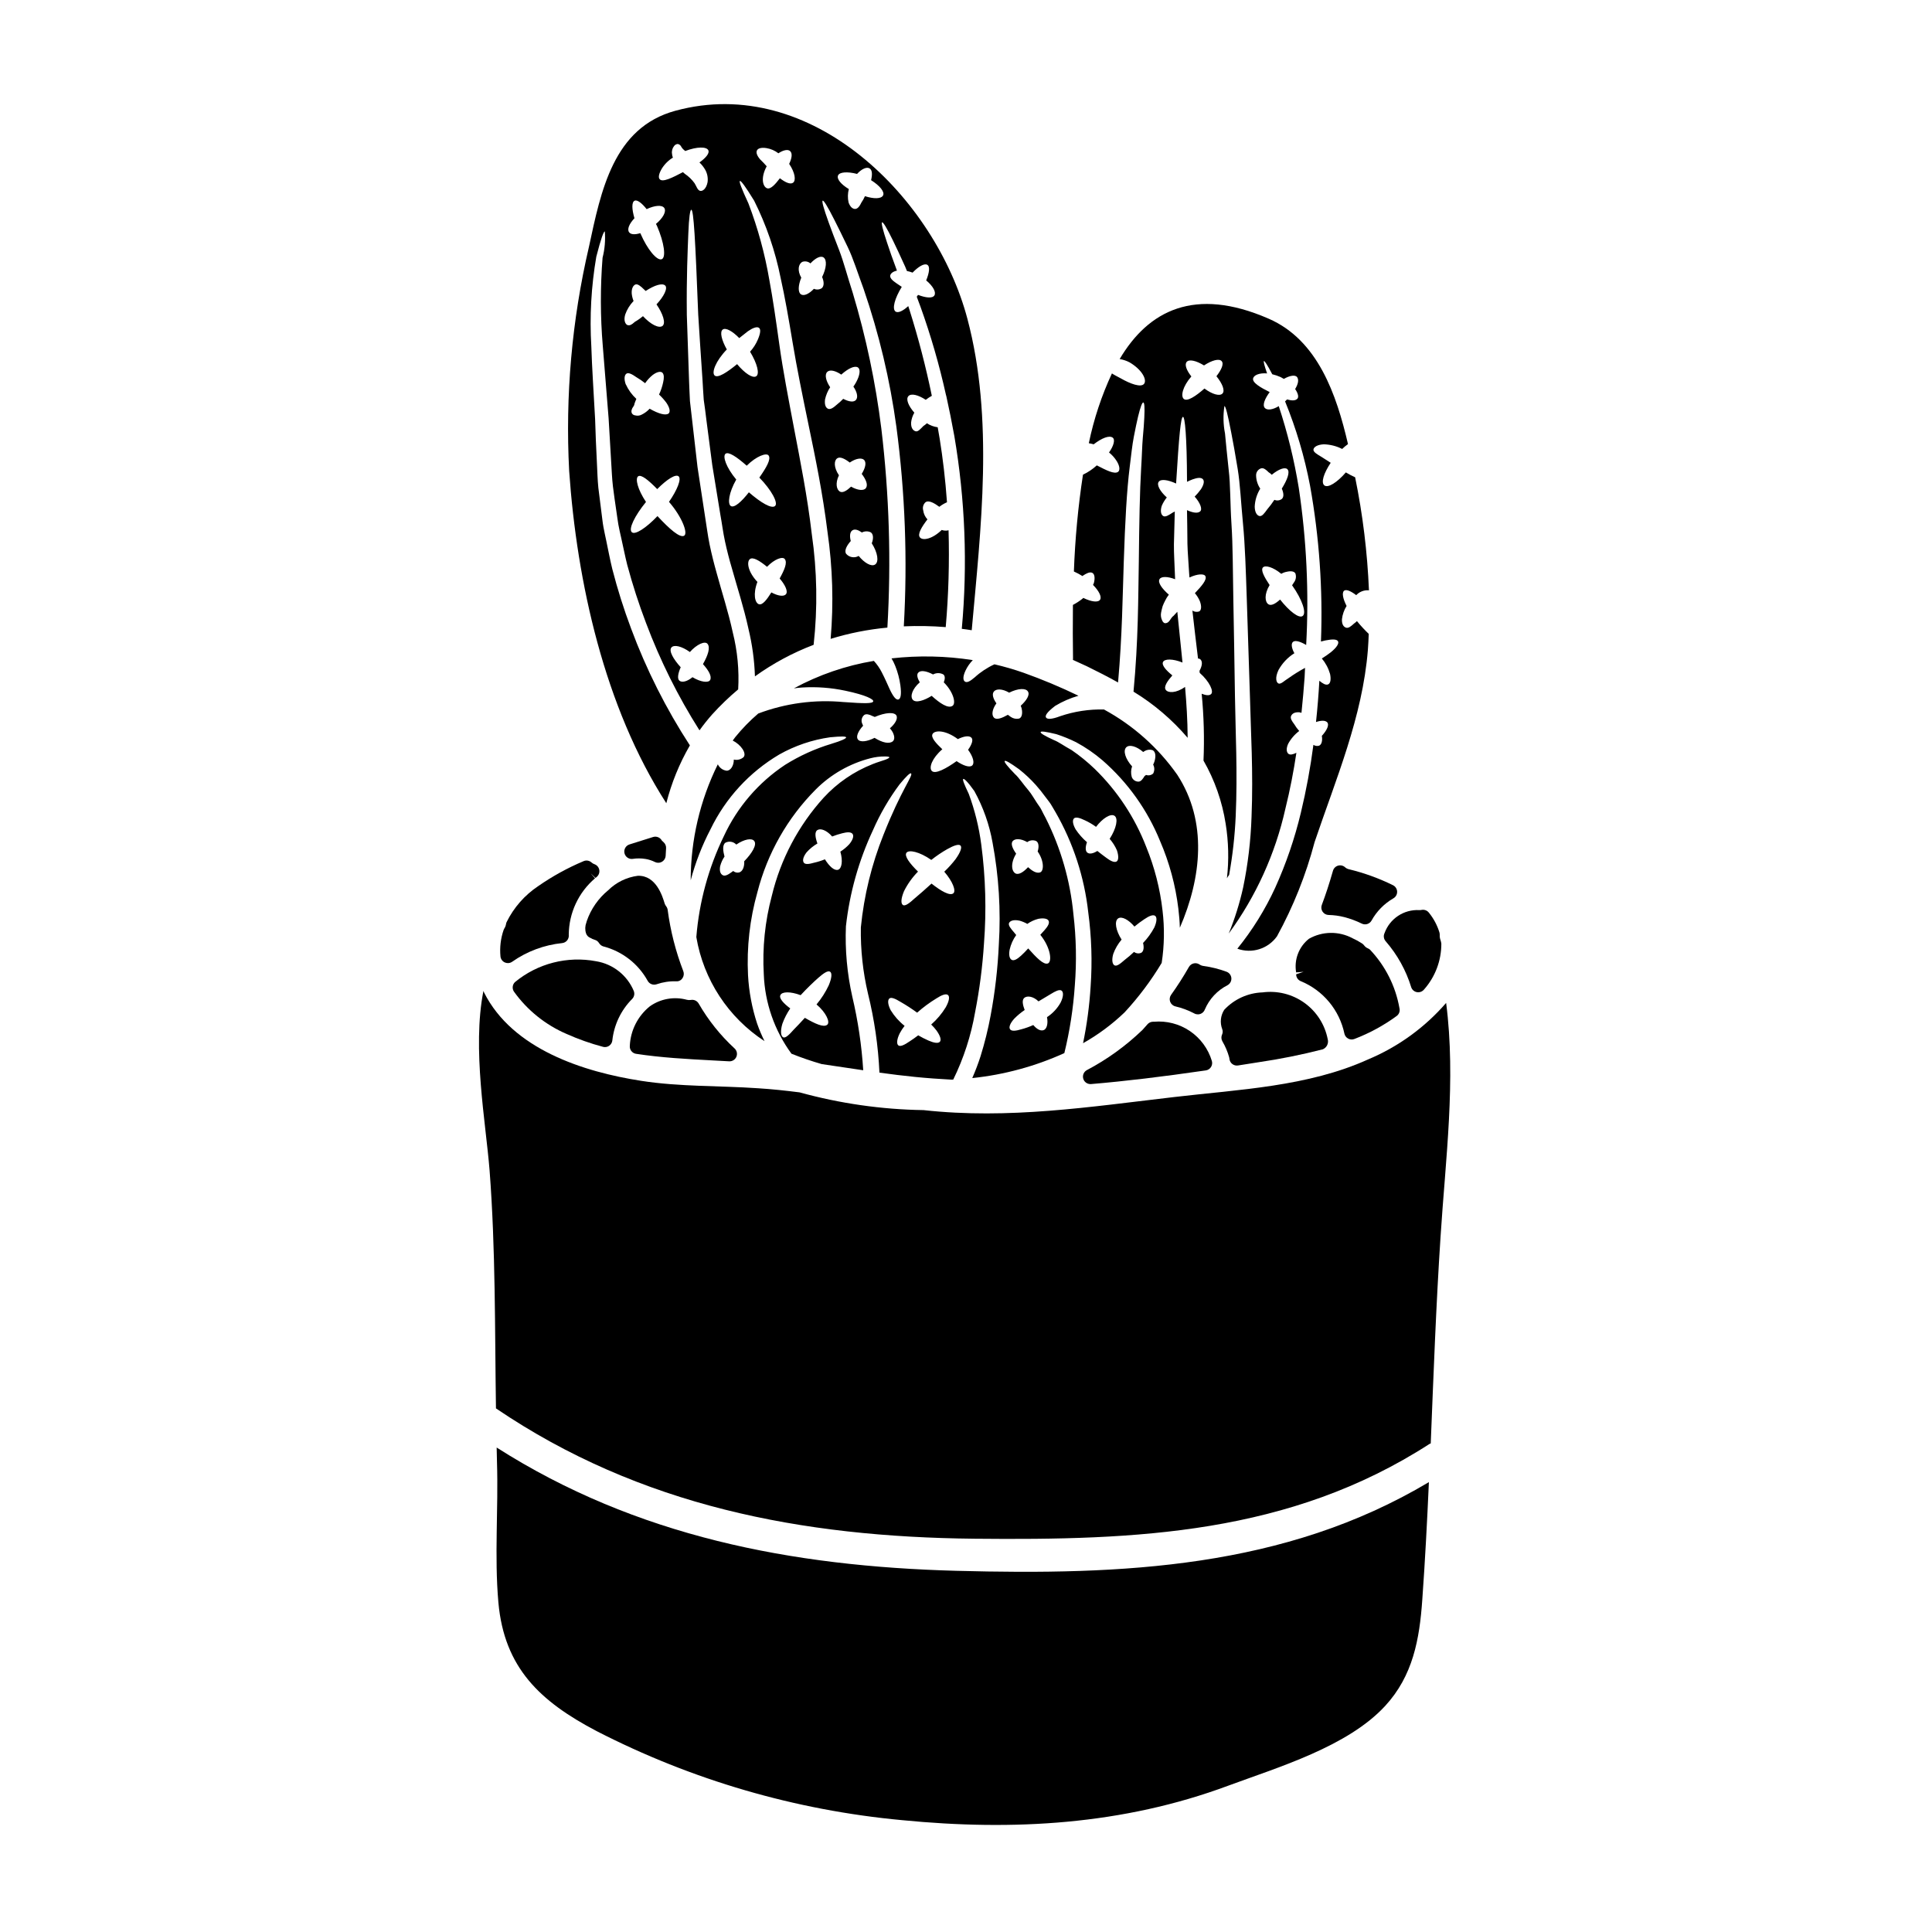 <?xml version="1.0" encoding="UTF-8"?>
<!-- Uploaded to: ICON Repo, www.svgrepo.com, Generator: ICON Repo Mixer Tools -->
<svg fill="#000000" width="800px" height="800px" version="1.1" viewBox="144 144 512 512" xmlns="http://www.w3.org/2000/svg">
 <g>
  <path d="m449.8 414.77h-0.023c-0.105 0-0.086-0.031-0.199 0-0.562 0-1.098 0.238-1.469 0.656l-0.492 0.559c-0.305 0.344-0.605 0.688-0.867 0.969-4.379 4.215-9.332 7.793-14.703 10.629-0.801 0.422-1.211 1.336-0.992 2.215 0.219 0.879 1.008 1.492 1.91 1.492 0.059 0.004 0.113 0.004 0.168 0 8.996-0.758 18.664-1.914 30.418-3.621 0.562-0.082 1.066-0.402 1.371-0.883 0.309-0.48 0.395-1.074 0.234-1.621-0.973-3.234-3.031-6.035-5.828-7.93s-6.164-2.762-9.527-2.465z"/>
  <path d="m428.34 318.88c1.227 0.543 2.461 1.113 3.691 1.688 2.863 1.406 5.613 2.805 8.266 4.293 1.113-12.398 1.199-23.055 1.516-32.016 0.344-10.566 0.789-18.844 1.574-25.117 0.395-3.148 0.66-5.785 1.09-7.988 0.43-2.203 0.789-3.938 1.113-5.297 0.66-2.723 1.117-3.836 1.406-3.781 0.289 0.055 0.395 1.289 0.254 4.039-0.055 1.375-0.195 3.148-0.395 5.324-0.195 2.176-0.227 4.84-0.434 7.961-0.371 6.215-0.512 14.406-0.625 24.945-0.172 9.422-0.117 20.82-1.406 34.367h0.008c5.398 3.293 10.238 7.418 14.344 12.23-0.027-4.695-0.316-9.195-0.684-13.43v-0.062c-2.406 1.715-4.5 1.633-5.117 0.789-0.617-0.848 0.457-2.363 1.742-3.836-1.742-1.402-2.891-2.754-2.461-3.578 0.43-0.824 2.519-0.891 5.152 0.168-0.484-4.781-0.945-9.277-1.375-13.457-0.371 0.395-0.742 0.789-1.031 1.113-0.543 0.348-0.832 1.117-1.18 1.434h0.004c-0.258 0.324-0.652 0.504-1.062 0.488-0.316-0.055-0.598-0.344-0.789-0.832-0.293-0.637-0.375-1.348-0.23-2.035 0.086-0.488 0.23-1.031 0.395-1.629h-0.004c0.199-0.52 0.43-1.027 0.691-1.52 0.266-0.547 0.59-1.066 0.965-1.547-1.832-1.602-3.008-3.234-2.461-4.125 0.457-0.742 2.09-0.742 4.121 0.031 0-0.395-0.027-0.863-0.055-1.262-0.086-2.832-0.289-5.512-0.262-8.02 0.086-3.148 0.145-6.016 0.23-8.66-0.203 0.113-0.395 0.199-0.547 0.285-1.031 0.66-1.949 1.289-2.547 0.891-0.516-0.316-0.832-1.258-0.348-2.719l0.004-0.004c0.336-0.781 0.781-1.516 1.32-2.176-1.836-1.66-2.719-3.348-2.148-4.152s2.438-0.543 4.613 0.457c0.789-12.742 1.23-17.641 1.832-17.668 0.488 0 1.031 4.867 1.062 17.211 0.543-0.262 1.059-0.488 1.516-0.656 1.203-0.434 2.176-0.547 2.664-0.059 0.488 0.488 0.289 1.488-0.516 2.719h-0.004c-0.492 0.684-1.039 1.324-1.633 1.922 1.492 1.66 2.121 3.379 1.434 3.938-0.688 0.559-1.891 0.344-3.465-0.344 0.027 2.719 0.113 5.668 0.113 8.934 0.055 2.461 0.316 5.07 0.457 7.844 0.027 0.348 0.059 0.715 0.086 1.059 2.148-1 3.938-1.059 4.238-0.312 0.395 0.914-0.918 2.488-2.805 4.469 0.547 0.637 0.988 1.348 1.316 2.117 0.52 1.375 0.395 2.406-0.168 2.719l-0.004 0.004c-0.602 0.211-1.273 0.129-1.805-0.23 0.434 3.938 0.949 8.191 1.492 12.719 0.312-0.016 0.609 0.133 0.785 0.395 0.43 0.625 0.262 1.656-0.395 2.863v-0.004c0.008 0.184 0.027 0.363 0.062 0.543 2.633 2.32 3.809 4.984 2.981 5.641-0.488 0.434-1.348 0.32-2.465-0.113 0.574 5.887 0.738 11.805 0.484 17.711 2.965 5.172 4.953 10.84 5.871 16.727 0.773 4.781 0.887 9.648 0.34 14.465 0.16-0.32 0.352-0.617 0.578-0.891 0.93-5.148 1.512-10.352 1.746-15.578 0.516-11.629-0.059-22.25-0.199-31.848s-0.289-18.129-0.43-25.66-0.117-14.148-0.488-19.816c-0.371-5.668-0.254-10.48-0.742-14.434-0.43-3.984-0.742-7.191-0.977-9.684h-0.004c-0.465-2.383-0.52-4.832-0.152-7.234 0.316 0 0.859 2.09 1.801 6.992 0.488 2.492 1.062 5.668 1.719 9.68s0.859 8.82 1.406 14.52 0.742 12.316 1 19.875c0.254 7.562 0.516 16.094 0.832 25.66 0.227 9.566 0.918 20.219 0.43 32.133-0.207 6.305-0.953 12.578-2.231 18.754-0.926 4.16-2.199 8.234-3.812 12.176 7.227-9.871 12.336-21.125 15.008-33.062 1.258-5.07 2.203-10.02 2.922-14.836-0.887 0.434-1.66 0.629-2.117 0.262-0.516-0.43-0.629-1.348-0.086-2.606 0.723-1.348 1.727-2.519 2.949-3.438-0.5-0.559-0.941-1.164-1.32-1.805-0.598-0.789-1.113-1.547-0.832-2.176 0.285-0.629 0.949-1.059 2.18-0.973l0.004-0.004c0.191 0.031 0.383 0.082 0.57 0.145 0.344-3.234 0.602-6.383 0.832-9.445 0.027-0.859 0.086-1.633 0.113-2.465-1.488 0.797-2.922 1.688-4.297 2.664-1.18 0.715-2.121 1.773-2.754 1.461-0.543-0.227-1-1.434 0.027-3.582 1.008-1.812 2.457-3.336 4.211-4.438-0.043-0.078-0.09-0.152-0.141-0.227-0.629-1.234-0.746-2.262-0.289-2.723 0.461-0.461 1.488-0.285 2.754 0.348 0.262 0.113 0.52 0.285 0.789 0.43v-0.004c0.762-13.922 0.102-27.883-1.969-41.672-1.195-7.332-2.965-14.562-5.297-21.621-1.629 1-3.094 1.145-3.691 0.484-0.715-0.789 0.027-2.492 1.285-4.207-2.289-1.145-4.723-2.492-4.379-3.668 0.199-0.789 1.574-1.461 3.691-1.285-0.742-2.148-1-3.18-0.832-3.266 0.168-0.086 0.891 0.977 2.207 3.496l0.004-0.004c0.754 0.184 1.492 0.434 2.203 0.746 0.297 0.145 0.582 0.305 0.859 0.484 1.605-0.918 3.066-1.145 3.543-0.43 0.477 0.715 0.227 1.832-0.547 3.121 0.789 1.145 1.031 2.176 0.547 2.606-0.52 0.516-1.492 0.488-2.691 0.145l-0.52 0.516-0.004 0.004c2.945 7.207 5.16 14.691 6.617 22.336 2.445 13.625 3.414 27.473 2.891 41.301 0.395-0.086 0.832-0.199 1.18-0.289 1.773-0.344 2.953-0.371 3.32 0.199 0.371 0.57-0.344 1.688-1.836 2.894l0.004 0.004c-0.777 0.605-1.59 1.168-2.434 1.688 1.004 1.199 1.742 2.594 2.176 4.098 0.316 1.516 0.086 2.547-0.543 2.777-0.629 0.23-1.406-0.23-2.293-0.977-0.195 3.523-0.484 7.16-0.887 10.941 1.375-0.461 2.434-0.461 2.949 0.055 0.633 0.629-0.027 2.121-1.402 3.609 0.227 1.32-0.086 2.363-0.742 2.606v0.004c-0.508 0.145-1.055 0.062-1.492-0.23-0.793 6.051-1.898 12.051-3.324 17.984-1.633 6.836-3.914 13.5-6.812 19.906-2.656 5.773-6.023 11.195-10.023 16.137 3.844 1.391 8.148 0.047 10.512-3.293 4.324-7.887 7.672-16.273 9.965-24.973 5.641-16.695 12.688-33.133 14.117-50.918 0.113-1.434 0.168-2.836 0.227-4.242h0.004c-1.098-1.051-2.133-2.168-3.094-3.348-0.027 0-0.027-0.027-0.059-0.027-0.223 0.234-0.473 0.445-0.742 0.629-0.789 0.715-1.488 1.32-2.144 1.09-0.656-0.227-1.117-0.918-1.062-2.207h-0.004c0.141-1.258 0.562-2.469 1.234-3.543-1-1.949-1.285-3.523-0.656-4.039 0.57-0.43 1.773 0.086 3.207 1.18 0.867-0.922 2.113-1.398 3.375-1.285-0.422-10.066-1.645-20.086-3.664-29.957-0.844-0.379-1.668-0.809-2.461-1.289-2.32 2.691-4.754 4.207-5.699 3.438-0.945-0.77-0.145-3.234 1.688-5.988-0.945-0.602-1.773-1.117-2.363-1.516-1.258-0.746-2.316-1.348-2.203-2.035 0.113-0.629 1.004-1.258 2.754-1.348l0.004 0.004c1.688 0.043 3.34 0.465 4.844 1.23 0.484-0.465 1-0.895 1.547-1.289-3.035-13.055-7.961-27.574-21.051-33.246-19.59-8.535-31.848-2.148-39.461 10.711l-0.004-0.004c0.91 0.152 1.789 0.441 2.606 0.863 3.41 2.004 4.637 4.637 3.894 5.668-0.789 1.117-3.691 0.027-6.184-1.402-1.004-0.547-1.836-0.949-2.363-1.32v0.004c-2.75 5.906-4.805 12.117-6.125 18.496 0.434 0.07 0.863 0.168 1.285 0.289 2.207-1.688 4.125-2.434 5.043-1.773 0.715 0.543 0.254 2.203-0.973 3.938v-0.004c0.828 0.66 1.535 1.461 2.09 2.363 0.789 1.316 0.832 2.363 0.316 2.773-1.004 0.688-3.066-0.395-5.641-1.715-1.094 1-2.332 1.828-3.668 2.465-1.297 8.496-2.098 17.066-2.406 25.656 0.781 0.348 1.539 0.75 2.262 1.207 0.074-0.043 0.141-0.09 0.203-0.148 0.859-0.57 1.688-0.973 2.316-0.742 0.629 0.227 0.891 1.18 0.543 2.633-0.059 0.211-0.145 0.414-0.254 0.602 1.602 1.633 2.363 3.18 1.863 3.938-0.547 0.789-2.32 0.543-4.441-0.488-0.059 0.074-0.129 0.141-0.203 0.199-0.793 0.633-1.648 1.188-2.547 1.66-0.059 5.328-0.031 10.168 0.027 14.117 0.02 0.164-0.027 0.305-0.027 0.453zm58.965-22.852 0.004-0.004c0.258 0.781 0.117 1.637-0.375 2.293-0.141 0.227-0.344 0.516-0.516 0.789 2.723 3.836 3.867 7.359 2.805 8.133-0.973 0.746-3.578-1.285-5.984-4.352-1.148 1.035-2.32 1.75-3.094 1.258-0.918-0.598-1.18-2.602 0.316-5.094-1.434-2.148-2.438-4.012-1.746-4.699 0.629-0.602 2.606-0.113 4.84 1.719v-0.004c0.449-0.27 0.945-0.453 1.461-0.543 1.184-0.273 2.019-0.102 2.309 0.5zm-9.336-22.543h0.004c-0.711-1.059-1.09-2.305-1.094-3.578 0.016-0.84 0.574-1.574 1.379-1.809 0.656-0.141 1.316 0.434 1.945 1.059 0.305 0.184 0.586 0.406 0.828 0.664 1.836-1.52 3.496-2.09 4.125-1.492 0.789 0.746-0.027 2.836-1.461 5.156 0.488 1.145 0.602 2.176 0.027 2.719h0.004c-0.57 0.449-1.34 0.547-2.004 0.258-0.578 0.883-1.207 1.723-1.891 2.519-0.742 1.031-1.375 1.922-2.062 1.773-0.629-0.141-1.23-0.918-1.258-2.492v0.004c0.074-1.695 0.582-3.34 1.477-4.781zm-19.531-33.535c0.656-0.832 2.547-0.395 4.637 0.891 2.148-1.406 4.012-1.867 4.668-1.148 0.656 0.715-0.027 2.262-1.375 4.012 1.602 1.969 2.316 3.836 1.602 4.582-0.742 0.789-2.719 0.199-4.781-1.32-2.231 1.969-4.555 3.543-5.469 2.754-0.859-0.715-0.348-3.262 2.004-5.957-1.266-1.602-1.84-3.098-1.266-3.812z"/>
  <path d="m469.32 405.08c0.684-0.379 1.074-1.129 1-1.906-0.074-0.777-0.605-1.438-1.348-1.68-1.941-0.715-3.949-1.215-5.996-1.496-0.387-0.043-0.758-0.176-1.082-0.395-0.453-0.309-1.016-0.418-1.551-0.293s-0.992 0.465-1.266 0.941c-1.445 2.543-3.023 5.008-4.723 7.387-0.387 0.535-0.477 1.227-0.246 1.844 0.23 0.613 0.754 1.074 1.395 1.223 1.75 0.41 3.438 1.043 5.027 1.883 0.281 0.152 0.598 0.23 0.922 0.227 0.242 0 0.48-0.043 0.707-0.129 0.535-0.207 0.953-0.637 1.145-1.18 1.188-2.781 3.316-5.059 6.016-6.426z"/>
  <path d="m299.5 388.09-0.109 0.395v-0.004c-0.352 0.906-0.387 1.906-0.094 2.836 0.18 0.574 0.617 1.035 1.18 1.246 0.336 0.207 0.695 0.367 1.07 0.48 0.512 0.121 0.949 0.441 1.215 0.895 0.258 0.422 0.66 0.734 1.137 0.875 4.992 1.293 9.23 4.582 11.73 9.094 0.453 0.848 1.453 1.242 2.363 0.938 1.68-0.582 3.449-0.848 5.227-0.789 0.664 0.051 1.301-0.273 1.645-0.844 0.375-0.539 0.453-1.227 0.219-1.836-2.019-5.242-3.414-10.703-4.148-16.273-0.051-0.34-0.188-0.66-0.395-0.93-0.172-0.219-0.305-0.461-0.395-0.723-0.562-1.871-2.242-7.508-7.106-7.356v-0.004c-2.973 0.383-5.738 1.734-7.871 3.844-2.606 2.144-4.566 4.965-5.668 8.156z"/>
  <path d="m311.68 371.61c1.113-0.172 2.246-0.164 3.359 0.02h0.027c0.871 0.145 1.719 0.422 2.508 0.816 0.266 0.133 0.562 0.199 0.859 0.199 1.023 0.004 1.879-0.781 1.969-1.805 0.031-0.375 0.047-0.738 0.062-1.102l0.051-0.902c0.051-0.613-0.188-1.215-0.645-1.629-0.207-0.188-0.395-0.375-0.469-0.438-0.445-0.828-1.414-1.23-2.312-0.957-2.066 0.633-4.164 1.297-6.258 1.969-0.98 0.301-1.566 1.309-1.344 2.312 0.227 1 1.18 1.664 2.199 1.52z"/>
  <path d="m399.74 324.64c-0.488-0.289-0.688-1.18 0.141-2.949 0.484-1.02 1.133-1.949 1.922-2.754-7.125-1.117-14.371-1.27-21.539-0.461 0.387 0.648 0.723 1.332 1 2.035 0.656 1.645 1.109 3.363 1.348 5.117 0.348 2.578 0.031 3.609-0.543 3.75-0.574 0.141-1.316-0.629-2.363-2.894-0.516-1.145-1.145-2.606-2.031-4.328-0.555-1.094-1.258-2.106-2.09-3.012-7.418 1.23-14.582 3.691-21.195 7.277 0.715-0.086 1.461-0.199 2.176-0.227h0.004c3.84-0.234 7.691 0.055 11.457 0.855 5.586 1.18 7.504 2.289 7.387 2.805-0.113 0.629-2.316 0.602-7.789 0.199v0.004c-7.695-0.73-15.453 0.305-22.684 3.035-2.219 1.902-4.258 4-6.102 6.269-0.227 0.289-0.43 0.574-0.656 0.891 2.203 1.117 3.75 3.383 2.867 4.41v-0.004c-0.707 0.617-1.668 0.855-2.578 0.637 0 1.715-0.918 3.008-1.949 2.949v-0.004c-1-0.141-1.859-0.777-2.293-1.688-4.723 9.555-7.184 20.07-7.188 30.73 1.246-4.691 3.008-9.227 5.258-13.527 3.981-8.238 10.309-15.121 18.184-19.785 4.176-2.359 8.762-3.918 13.516-4.586 2.949-0.285 4.211-0.254 4.238 0.031 0.027 0.289-1.18 0.887-3.863 1.688v0.004c-4.34 1.301-8.48 3.18-12.316 5.582-7.051 4.672-12.664 11.203-16.219 18.875-4.074 8.391-6.555 17.465-7.305 26.766 1.906 11.312 8.461 21.312 18.07 27.578-0.75-1.516-1.41-3.074-1.969-4.672-1.355-4.144-2.164-8.445-2.402-12.801-0.371-7.426 0.469-14.863 2.492-22.02 2.633-10.273 7.961-19.656 15.438-27.18 4.012-4.031 9.047-6.902 14.562-8.305 1.234-0.316 2.508-0.473 3.781-0.461 0.789 0 1.18 0.086 1.18 0.227 0 0.141-0.316 0.348-1.059 0.633-0.742 0.289-1.891 0.57-3.41 1.18l0.004 0.004c-4.934 1.941-9.359 4.981-12.945 8.879-6.695 7.391-11.422 16.34-13.746 26.035-1.805 6.754-2.519 13.754-2.121 20.734 0.277 7.602 2.832 14.945 7.332 21.078 2.625 1.051 5.305 1.969 8.023 2.754 3.664 0.547 7.301 1.09 10.996 1.633-0.41-6.57-1.379-13.094-2.894-19.504-1.375-6.113-1.945-12.383-1.691-18.645 0.98-8.82 3.398-17.418 7.16-25.457 1.879-4.301 4.242-8.375 7.047-12.145 1.863-2.262 2.805-3.094 3.039-2.922 0.684 0.488-2.578 4.293-7.277 16.234l-0.004 0.004c-3.152 7.867-5.176 16.141-6.008 24.574-0.098 5.906 0.539 11.805 1.891 17.555 1.695 6.863 2.711 13.875 3.035 20.934 3.148 0.43 6.328 0.832 9.508 1.145 3.18 0.316 6.356 0.543 9.566 0.715v0.004c0.164 0.004 0.328-0.004 0.488-0.027 2.762-5.637 4.707-11.633 5.781-17.816 1.184-6.031 1.973-12.133 2.363-18.27 0.668-8.727 0.43-17.5-0.719-26.176-0.598-4.598-1.711-9.109-3.32-13.461-1.23-2.551-1.688-3.781-1.461-3.938 0.227-0.152 1.18 0.715 2.949 3.207v0.004c2.348 4.266 3.981 8.891 4.828 13.688 1.656 8.863 2.215 17.895 1.66 26.891-0.281 6.344-1.008 12.656-2.176 18.895-0.676 3.641-1.566 7.234-2.664 10.77-0.633 1.973-1.371 3.914-2.203 5.812 8.438-0.879 16.676-3.113 24.402-6.617 1.441-5.894 2.371-11.902 2.777-17.953 0.496-6.281 0.371-12.594-0.371-18.848-0.844-8.891-3.34-17.543-7.363-25.516-0.395-0.742-0.789-1.461-1.113-2.148-0.328-0.688-0.832-1.258-1.203-1.859-0.789-1.18-1.402-2.32-2.176-3.238-1.52-1.773-2.547-3.41-3.664-4.41-2.062-2.121-2.894-3.207-2.691-3.438 0.199-0.227 1.32 0.395 3.836 2.203v0.004c1.57 1.242 3.035 2.613 4.375 4.106 0.914 1.023 1.773 2.094 2.578 3.207 0.43 0.598 0.945 1.18 1.406 1.891 0.395 0.684 0.859 1.402 1.285 2.176h0.004c4.676 8.148 7.625 17.176 8.656 26.516 0.875 6.492 1.086 13.055 0.633 19.59-0.309 5.074-0.98 10.117-2.008 15.094 3.992-2.25 7.688-4.992 10.996-8.164 3.723-4.019 7.019-8.414 9.84-13.113 0.703-4.59 0.781-9.254 0.227-13.863-0.66-5.805-2.117-11.488-4.328-16.898-3.008-7.781-7.656-14.824-13.633-20.645-1.91-1.84-3.969-3.516-6.156-5.012-1.922-1.031-3.383-2.148-4.668-2.637-2.519-1.145-3.609-1.832-3.523-2.117 0.086-0.289 1.316-0.145 4.152 0.543 1.809 0.586 3.57 1.305 5.269 2.148 2.488 1.344 4.824 2.949 6.973 4.789 6.691 5.836 11.918 13.164 15.262 21.395 2.469 5.711 4.098 11.75 4.844 17.93 0.199 1.629 0.344 3.316 0.395 5.039 5.731-13.234 7.391-28.121-0.684-40.539l-0.004-0.004c-5.055-7.18-11.699-13.098-19.418-17.293-3.938-0.098-7.867 0.504-11.598 1.773-2.262 0.859-3.41 0.859-3.75 0.371-0.344-0.488 0.227-1.434 2.406-3.094h-0.004c1.934-1.168 4.012-2.074 6.184-2.691-4.738-2.293-9.602-4.328-14.562-6.098-2.523-0.883-5.098-1.629-7.703-2.234-1.918 0.875-3.684 2.043-5.242 3.465-1.266 1.078-2.012 1.445-2.555 1.133zm-58.512 47.598c0.086 1.574-0.484 2.777-1.402 2.981-0.539 0.113-1.102-0.031-1.52-0.395-0.133 0.117-0.277 0.223-0.43 0.312-0.887 0.656-1.746 1.145-2.363 0.789-0.613-0.359-0.891-1.117-0.66-2.406h0.004c0.234-0.898 0.621-1.75 1.145-2.523-0.371-1.375-0.629-3.035 0.23-3.664 0.965-0.508 2.148-0.305 2.891 0.488 2.148-1.461 4.125-1.777 4.754-0.949 0.793 1.012-0.613 3.277-2.648 5.367zm22.398 32.883c-0.855 1.82-1.945 3.523-3.238 5.066 2.578 2.176 3.668 4.723 2.836 5.383-0.949 0.789-3.207-0.262-5.926-1.836-1.117 1.23-2.121 2.289-2.894 3.066-1.262 1.434-2.262 2.406-2.867 2.09-0.602-0.316-0.789-1.574-0.199-3.582v0.004c0.52-1.438 1.223-2.805 2.09-4.066-1.836-1.375-3.035-2.719-2.606-3.543 0.43-0.918 2.578-1.004 5.356 0.027 1.773-1.918 3.41-3.465 4.668-4.582 1.402-1.23 2.492-1.969 3.094-1.66 0.605 0.309 0.52 1.664-0.312 3.633zm5.441-37.391v-0.004c-0.703 0.754-1.496 1.414-2.363 1.969 0.715 2.492 0.375 4.523-0.629 4.809-1.004 0.289-2.316-0.945-3.465-2.777-0.918 0.375-1.867 0.676-2.836 0.891-1.285 0.371-2.363 0.543-2.754 0-0.395-0.543-0.199-1.52 0.715-2.719v-0.004c0.832-0.934 1.809-1.73 2.887-2.359-0.57-1.605-0.789-3.039-0.027-3.543 0.789-0.543 2.406-0.059 3.938 1.688 0.867-0.344 1.758-0.633 2.664-0.855 1.23-0.316 2.231-0.395 2.691 0.113 0.461 0.508 0.195 1.547-0.82 2.789zm11.512-29.668c0.516 1.027 0.543 1.891 0.055 2.363-0.918 0.789-2.688 0.461-4.867-0.887-2.031 1.031-3.832 1.227-4.438 0.395-0.516-0.742 0.082-2.172 1.402-3.606v-0.008c-0.098-0.195-0.184-0.395-0.258-0.602-0.316-0.785-0.098-1.684 0.543-2.234 0.543-0.395 1.375-0.141 2.234 0.289l0.004-0.004c0.195 0.066 0.383 0.145 0.57 0.23 2.836-1.23 5.324-1.375 5.785-0.285 0.316 0.859-0.43 2.144-1.773 3.289v0.004c0.281 0.32 0.531 0.668 0.742 1.039zm6.758-15.785c0.574-0.715 2.121-0.512 3.938 0.461v-0.004c0.844-0.465 1.871-0.465 2.719 0 0.488 0.371 0.488 1.18 0.113 2.09 2.578 2.551 3.352 5.672 2.262 6.269-1.145 0.688-3.234-0.656-5.469-2.691-2.008 1.262-4.211 1.969-5.016 1.031-0.742-0.887-0.141-2.863 1.863-4.609-0.637-1.098-0.871-2.047-0.41-2.562zm7.305 88.652c-1.051 1.715-2.356 3.258-3.867 4.582 0.508 0.488 0.977 1.012 1.402 1.574 1 1.402 1.348 2.519 0.887 3.004-0.461 0.484-1.602 0.289-3.035-0.344-0.922-0.406-1.82-0.867-2.691-1.375-0.832 0.629-1.605 1.18-2.231 1.574-1.379 0.945-2.496 1.52-3.039 1.09-0.484-0.395-0.43-1.574 0.375-3.207 0.371-0.691 0.801-1.348 1.285-1.969-1.465-1.152-2.715-2.559-3.691-4.152-0.789-1.547-0.832-2.664-0.348-3.094s1.605 0.059 2.953 0.891c1.523 0.871 2.992 1.824 4.41 2.863 1.586-1.414 3.301-2.676 5.113-3.781 1.375-0.891 2.492-1.32 3.035-0.918 0.543 0.402 0.355 1.629-0.559 3.262zm2.688-39.359c-0.934 1.227-1.969 2.375-3.09 3.438 2.231 2.574 3.176 5.066 2.406 5.727-0.891 0.742-3.18-0.516-5.785-2.578-1.719 1.574-3.266 2.922-4.441 3.898-1.434 1.316-2.574 2.176-3.148 1.773-0.574-0.402-0.516-1.688 0.289-3.637 0.953-1.922 2.211-3.68 3.719-5.211-2.172-2.121-3.691-4.129-3.062-4.988s3.41-0.316 6.586 1.895c1.34-1.059 2.754-2.019 4.238-2.863 1.746-0.977 3.039-1.406 3.496-0.945 0.457 0.461 0 1.754-1.207 3.473zm4.328-24.715c-0.715 0.629-2.363 0.059-4.152-1.145-2.664 1.895-5.668 3.582-6.586 2.578-0.789-0.859 0.055-3.348 2.805-5.727-1.664-1.574-3.121-3.148-2.578-4.066 0.602-1.004 3.379-1.09 6.691 1.375 1.633-0.789 2.922-0.973 3.543-0.43 0.621 0.543 0.195 1.836-0.832 3.262 1.363 1.84 1.766 3.531 1.109 4.133zm23.617 59.652c0.57 0.289 0.629 1.52-0.199 3.18-0.871 1.562-2.109 2.891-3.609 3.867 0.344 1.801-0.086 3.234-0.973 3.469-0.887 0.23-1.805-0.375-2.664-1.379-1.008 0.457-2.051 0.832-3.121 1.117-1.52 0.461-2.664 0.574-3.035 0-0.375-0.516 0-1.574 1.117-2.805 0.84-0.855 1.766-1.621 2.758-2.293-0.516-1.348-0.789-2.664-0.086-3.234 0.699-0.57 2.262-0.488 3.754 0.945 1.23-0.715 2.363-1.406 3.289-1.969 1.172-0.711 2.148-1.23 2.781-0.918zm-12.875-39.625c0.598-0.684 2.09-0.711 3.832 0.289v-0.004c0.68-0.516 1.582-0.625 2.363-0.285 0.688 0.395 0.789 1.52 0.395 2.777 1.773 2.523 1.688 5.301 0.574 5.559-0.949 0.254-2.008-0.395-3.121-1.406-1.145 1.23-2.438 2.121-3.324 1.66-1.059-0.57-1.375-2.691 0.172-5.238-0.949-1.328-1.523-2.664-0.891-3.352zm-0.988 21.707c0.289-0.574 1.23-0.945 2.777-0.602v-0.004c0.719 0.203 1.414 0.492 2.062 0.859 0.883-0.625 1.875-1.078 2.922-1.348 1.547-0.285 2.551 0 2.754 0.602 0.227 0.66-0.316 1.492-1.117 2.406-0.316 0.375-0.715 0.789-1.117 1.23 2.805 3.469 3.148 7.16 2.004 7.59-1.145 0.43-3.035-1.547-5.211-3.981-0.656 0.715-1.285 1.375-1.863 1.891-1 0.918-1.891 1.461-2.492 1.145-0.602-0.316-0.832-1.258-0.57-2.691 0.312-1.402 0.906-2.727 1.746-3.891-0.23-0.289-0.434-0.516-0.605-0.746-0.848-0.973-1.566-1.828-1.289-2.461zm33.223 0.973v-0.004c0.836-0.707 1.719-1.363 2.633-1.965 1.23-0.832 2.231-1.258 2.805-0.918 0.574 0.344 0.543 1.52-0.172 3.121-0.797 1.496-1.797 2.875-2.977 4.098 0.285 1.18 0.168 2.176-0.434 2.578h0.004c-0.645 0.309-1.402 0.23-1.969-0.203-0.797 0.766-1.641 1.484-2.519 2.152-1.117 0.973-2.035 1.742-2.664 1.402-0.543-0.316-0.789-1.375-0.312-3.035v-0.004c0.508-1.379 1.254-2.66 2.203-3.781-1.547-2.406-1.969-4.867-0.918-5.613 0.953-0.633 2.754 0.312 4.332 2.172zm-16.039-28.664c0.488-0.461 1.547-0.172 2.894 0.488v-0.004c1.047 0.48 2.043 1.066 2.973 1.742 1.746-2.289 3.84-3.578 4.867-2.949 1.09 0.684 0.516 3.379-1.258 6.129 0.793 0.91 1.441 1.934 1.922 3.035 0.543 1.633 0.43 2.754-0.172 3.008-0.602 0.25-1.547-0.199-2.606-1-0.688-0.488-1.52-1.145-2.406-1.836-1.09 0.688-2.062 0.887-2.637 0.457-0.574-0.43-0.57-1.488-0.113-2.777-1.152-0.996-2.164-2.141-3.008-3.402-0.762-1.344-0.906-2.402-0.445-2.891zm13.859-18.844c0.832-0.832 2.754-0.289 4.5 1.23 0.113-0.086 0.227-0.141 0.316-0.199l-0.004-0.008c0.625-0.387 1.379-0.5 2.09-0.312 0.629 0.227 0.945 1.031 0.789 2.121-0.078 0.609-0.262 1.199-0.547 1.742 0.398 0.738 0.398 1.625 0 2.363-0.512 0.465-1.242 0.609-1.891 0.371-0.109 0.109-0.234 0.207-0.371 0.285-0.43 0.688-0.891 1.434-1.574 1.492-0.812 0.031-1.555-0.469-1.832-1.23-0.262-0.922-0.23-1.902 0.086-2.809-1.75-1.93-2.465-4.133-1.551-5.051zm-35.082-14.777c0.629-0.789 2.234-0.789 4.066 0.285 2.363-1.18 4.441-1.258 4.988-0.285 0.543 0.887-0.395 2.363-1.922 3.75v-0.004c0.18 0.41 0.297 0.844 0.34 1.289 0.113 1.145-0.168 1.891-0.789 2.121h0.004c-0.754 0.16-1.539 0.004-2.176-0.43-0.227-0.172-0.516-0.375-0.789-0.574-1.52 0.859-3.035 1.461-3.695 0.742-0.629-0.629-0.543-2.117 0.66-3.777-0.844-1.199-1.246-2.422-0.676-3.117z"/>
  <path d="m280.48 404.26c-0.699 0.664-0.816 1.734-0.273 2.535 3.543 4.941 8.371 8.82 13.961 11.219 3.113 1.391 6.332 2.531 9.625 3.402 0.172 0.047 0.348 0.07 0.523 0.07 0.395 0.004 0.777-0.117 1.105-0.336 0.477-0.324 0.789-0.84 0.852-1.41 0.449-4.156 2.297-8.035 5.242-10.996 0.562-0.559 0.734-1.398 0.441-2.133-1.746-4.168-5.519-7.144-9.98-7.871-7.629-1.441-15.504 0.578-21.496 5.519z"/>
  <path d="m277.79 399.06c0.254 0.113 0.531 0.172 0.812 0.172 0.41 0 0.812-0.129 1.148-0.371 3.918-2.75 8.48-4.449 13.242-4.934 0.527-0.059 1.008-0.328 1.332-0.742 0.324-0.418 0.469-0.945 0.402-1.469 0.039-5.762 2.582-11.219 6.965-14.957l-1.062-1.207v-0.027l1.18 1.141 0.328-0.273c0.539-0.449 0.801-1.152 0.68-1.844-0.117-0.691-0.594-1.27-1.254-1.516-0.289-0.098-0.559-0.254-0.785-0.453-0.574-0.531-1.406-0.676-2.125-0.363-4.219 1.777-8.246 3.992-12.012 6.606-3.586 2.387-6.477 5.676-8.383 9.539-0.082 0.18-0.137 0.371-0.164 0.566-0.062 0.391-0.207 0.766-0.426 1.094-0.086 0.137-0.156 0.281-0.207 0.43-0.773 2.25-1.059 4.637-0.832 7.008 0.07 0.703 0.512 1.312 1.16 1.602z"/>
  <path d="m397.42 560.28c-43.691-1.18-84.828-9.109-121.8-32.668 0.027 1.289 0.059 2.578 0.086 3.863 0.395 12.316-0.715 24.918 0.371 37.176 1.547 17.355 11.082 26.262 26.035 34.109 25.223 12.965 52.695 20.977 80.934 23.598 29.441 2.894 58.508 1.258 86.457-9.137 13.234-4.894 31.645-10.34 41.582-21.137 7.359-7.988 9.109-17.641 9.84-28.211 0.742-10.336 1.285-20.734 1.746-31.094-38.305 22.844-81.262 24.672-125.25 23.5z"/>
  <path d="m320.58 356.86c1.363-5.371 3.465-10.527 6.246-15.324-6.316-9.711-11.543-20.094-15.578-30.953-1.949-5.176-3.613-10.453-4.988-15.809-0.625-2.551-1.086-5.07-1.602-7.508-0.254-1.18-0.516-2.406-0.742-3.609-0.227-1.203-0.316-2.363-0.488-3.543-0.289-2.363-0.57-4.613-0.859-6.844-0.227-2.203-0.262-4.379-0.375-6.473-0.227-4.238-0.371-8.105-0.484-11.715-0.395-7.305-0.832-13.723-1.004-19.285v0.004c-0.473-7.949-0.027-15.926 1.32-23.77 1.23-4.812 1.969-6.789 2.258-6.691 0.184 2.336-0.016 4.688-0.598 6.957-0.613 7.769-0.598 15.574 0.055 23.34 0.43 5.512 0.945 11.914 1.547 19.215 0.199 3.668 0.43 7.594 0.688 11.719 0.141 2.059 0.199 4.148 0.457 6.328 0.254 2.18 0.602 4.352 0.918 6.613 0.172 1.145 0.316 2.289 0.516 3.469 0.199 1.176 0.488 2.316 0.742 3.492 0.543 2.363 1.004 4.812 1.633 7.305h0.004c1.391 5.184 3.043 10.289 4.953 15.305 3.734 9.949 8.484 19.488 14.172 28.465 1.055-1.473 2.184-2.887 3.379-4.238 2.141-2.359 4.438-4.57 6.875-6.617 0.289-5.074-0.195-10.164-1.434-15.094-1.18-5.473-2.894-10.656-4.266-15.723-0.715-2.519-1.348-5.039-1.863-7.531-0.516-2.492-0.789-4.871-1.18-7.219-0.715-4.695-1.406-9.137-2.035-13.348-0.488-4.238-0.945-8.219-1.375-11.996-0.199-1.863-0.43-3.695-0.629-5.473-0.113-1.773-0.145-3.523-0.23-5.211-0.227-6.703-0.426-12.586-0.598-17.641-0.113-10.113 0.227-17.07 0.395-21.512 0.164-4.441 0.484-6.356 0.789-6.356 0.629 0 1.062 7.703 1.836 27.781 0.316 5.012 0.684 10.797 1.145 17.441 0.113 1.66 0.172 3.348 0.316 5.117 0.262 1.746 0.488 3.582 0.715 5.445 0.488 3.723 1.004 7.676 1.547 11.883 0.691 4.152 1.406 8.535 2.144 13.145 0.43 2.316 0.715 4.723 1.23 7.086 0.516 2.363 1.117 4.75 1.863 7.246 1.379 4.953 3.094 10.164 4.352 15.895h-0.004c1.004 4.137 1.582 8.367 1.723 12.621 4.801-3.449 10.027-6.262 15.551-8.363 1.086-9.758 0.922-19.609-0.484-29.324-1.203-10.234-3.062-19.391-4.637-27.695-1.574-8.305-3.012-15.742-3.938-22.367-0.926-6.625-1.746-12.344-2.664-17.238-1.184-6.953-3.043-13.773-5.559-20.363-1.832-3.957-2.519-5.785-2.258-5.93 0.262-0.145 1.402 1.348 3.777 5.215 3.242 6.481 5.602 13.363 7.019 20.469 1.113 4.957 2.117 10.711 3.207 17.297 1.086 6.531 2.574 13.859 4.293 22.137 1.719 8.277 3.637 17.527 4.926 27.922 1.359 9.367 1.637 18.863 0.828 28.297 4.898-1.508 9.938-2.504 15.035-2.981 1.027-17.594 0.492-35.242-1.602-52.742-1.516-12.191-4.055-24.234-7.586-36-1.434-4.414-2.406-8.219-3.582-11.258-1.176-3.039-2.117-5.469-2.805-7.414-1.375-3.836-1.832-5.586-1.574-5.727 0.254-0.141 1.23 1.375 3.094 5.07 0.945 1.832 2.09 4.207 3.543 7.215 1.453 3.008 2.606 6.758 4.238 11.172l-0.004-0.004c4.066 11.832 6.969 24.035 8.66 36.43 2.32 17.539 2.977 35.258 1.969 52.922 3.703-0.16 7.414-0.094 11.109 0.203 0.746-8.531 0.996-17.098 0.75-25.66-0.598 0.152-1.227 0.125-1.809-0.086-2.519 2.438-4.984 2.867-5.754 2.004-0.77-0.863 0.457-2.832 1.969-4.809v-0.004c-0.613-0.648-1.004-1.477-1.117-2.359-0.23-0.766-0.008-1.598 0.57-2.148 0.859-0.684 2.363 0.203 3.695 1.18 0.621-0.484 1.305-0.891 2.031-1.203-0.43-6.07-1.113-11.742-1.945-16.895-0.172-1.035-0.348-2.008-0.516-2.981-1.023-0.133-2-0.492-2.863-1.059-0.281 0.27-0.59 0.508-0.918 0.715-0.789 0.789-1.434 1.605-2.09 1.406-0.656-0.199-1.23-0.859-1.18-2.289l-0.004-0.004c0.102-0.93 0.395-1.828 0.859-2.637-1.574-1.801-2.289-3.578-1.574-4.379 0.715-0.805 2.606-0.344 4.609 0.977v-0.004c0.508-0.395 1.043-0.75 1.605-1.062-1.578-7.668-3.547-15.25-5.902-22.715-0.113-0.344-0.227-0.688-0.344-1.059-1.406 1.285-2.664 1.891-3.352 1.461-1-0.688-0.254-3.496 1.633-6.559-0.602-0.395-1.086-0.715-1.488-1.004-0.945-0.656-1.691-1.316-1.574-2.004 0.113-0.543 0.711-1.059 1.773-1.289-0.035-0.062-0.055-0.129-0.059-0.199-1.086-2.922-1.922-5.266-2.519-7.129-1.23-3.668-1.602-5.356-1.348-5.473 0.254-0.113 1.18 1.32 2.894 4.84 0.859 1.746 1.918 4.039 3.207 6.871 0.168 0.395 0.316 0.789 0.484 1.18v0.004c0.508 0.102 1.008 0.246 1.492 0.43 1.574-1.629 3.062-2.488 3.863-2.09 0.805 0.398 0.602 2.062-0.254 4.152 1.859 1.547 2.691 3.148 2.172 3.984-0.52 0.836-2.289 0.629-4.328-0.145-0.113 0.172-0.227 0.316-0.344 0.488 0.312 0.832 0.625 1.688 0.973 2.606v-0.004c2.746 7.641 5.004 15.445 6.758 23.371 0.055 0.137 0.094 0.281 0.117 0.426 0.742 3.324 1.434 6.816 2.121 10.566v0.004c2.863 16.855 3.527 34.008 1.965 51.035 0.859 0.113 1.742 0.227 2.633 0.375 2.434-27.125 5.902-55.988-1.145-82.539-8.449-31.848-41.242-64.945-77.383-55.129-16.469 4.469-19.73 21.277-22.91 36.059-4.527 19.453-6.293 39.445-5.242 59.395 2.035 29.402 9.363 62.625 25.742 88.055zm50.551-166.77c1.258-1.375 2.578-1.918 3.32-1.461 0.742 0.457 0.742 1.66 0.395 3.121 2.289 1.434 3.664 3.094 3.176 4.039-0.488 0.945-2.461 0.945-4.809 0.199v0.004c-0.246 0.586-0.555 1.141-0.918 1.66-0.457 0.977-1.004 1.719-1.688 1.719s-1.32-0.574-1.719-1.691h-0.004c-0.262-1.18-0.242-2.406 0.062-3.578-2.035-1.23-3.234-2.633-2.867-3.582 0.371-0.949 2.5-1.098 5.051-0.43zm3.894 97.887c1.574 2.438 1.969 4.957 0.863 5.641-0.977 0.602-2.777-0.395-4.328-2.289h-0.004c-1.102 0.637-2.5 0.395-3.324-0.57-0.574-0.891 0.254-2.289 1.23-3.383-0.348-1.316-0.227-2.406 0.43-2.832 0.656-0.43 1.547-0.113 2.519 0.57 0.703-0.367 1.535-0.398 2.266-0.086 0.746 0.375 0.891 1.613 0.344 2.953zm-2.66-18.387c1.145 1.488 1.715 2.922 1.113 3.75-0.543 0.789-2.176 0.629-3.938-0.375-1.059 1.004-2.176 1.746-2.949 1.32-0.859-0.488-1.32-2.148-0.262-4.328-1.43-2.117-1.316-3.938-0.457-4.496 0.742-0.543 2.062 0.141 3.32 1.117 1.633-1.117 3.18-1.348 3.836-0.66 0.648 0.758 0.246 2.184-0.668 3.676zm-9.141-27.031c0.684-0.684 2.172-0.344 3.719 0.715 1.895-1.688 3.523-2.406 4.383-1.922 0.57 0.348 0.629 1.352 0.141 2.664l0.004 0.004c-0.332 0.863-0.773 1.684-1.316 2.434 0.949 1.375 1.289 2.754 0.715 3.492-0.574 0.734-1.891 0.543-3.41-0.254h0.004c-0.52 0.539-1.074 1.047-1.664 1.516-0.887 0.789-1.715 1.406-2.363 1.117-0.645-0.289-0.973-1.117-0.789-2.519h0.004c0.254-1.133 0.707-2.211 1.348-3.18-1.145-1.707-1.516-3.352-0.773-4.066zm-6.691-29.125v-0.004c0.758-0.305 1.621-0.16 2.238 0.375 1.348-1.434 2.691-2.121 3.492-1.574 0.949 0.684 0.746 2.863-0.395 5.184 0.52 1.199 0.574 2.363-0.082 2.949-0.621 0.41-1.41 0.477-2.09 0.172-1.289 1.348-2.609 1.969-3.41 1.488-0.863-0.543-0.789-2.363 0.055-4.441-1.105-1.941-0.734-3.574 0.211-4.152zm-11.926-29.586c0.316-0.602 1.258-0.789 2.492-0.602 1.16 0.188 2.254 0.656 3.18 1.375 1.375-0.914 2.606-1.113 3.148-0.543 0.629 0.629 0.395 1.922-0.289 3.352 1.574 2.316 1.863 4.441 1.004 5.012-0.742 0.488-2.031-0.113-3.465-1.203-1.18 1.547-2.465 3.039-3.441 2.637-1.059-0.43-1.742-2.691-0.055-5.812-0.57-0.629-1.117-1.258-1.719-1.805-0.828-0.949-1.168-1.836-0.855-2.41zm7.387 108.34c0.688 0.922-0.086 2.805-1.375 5.117 1.52 1.773 2.289 3.492 1.633 4.207-0.602 0.629-2.062 0.434-3.836-0.516-1.18 1.891-2.363 3.469-3.32 3.121-1.004-0.344-1.605-2.633-0.375-5.902-2.547-2.719-2.863-5.266-2.031-6.016 0.832-0.746 2.719 0.488 4.582 2.008 1.977-2.055 4.184-2.844 4.727-2.019zm-4.293-27.461c0.656 1.004-0.574 3.121-2.465 5.84 3.238 3.32 5.07 6.758 4.152 7.535-0.918 0.777-3.691-0.832-6.93-3.637-1.945 2.492-3.863 4.207-4.781 3.637-0.918-0.57-0.543-3.543 1.434-7.019-2.691-3.234-3.637-6.129-2.863-6.816 0.777-0.688 3.062 0.863 5.641 3.148 2.547-2.547 5.269-3.519 5.812-2.688zm-12.172-33.395c0.789-0.574 2.547 0.395 4.379 2.262 0.859-0.688 1.66-1.289 2.289-1.805 1.23-0.859 2.316-1.285 2.894-0.945 0.574 0.344 0.457 1.461-0.227 3.066h0.004c-0.504 1.211-1.215 2.324-2.094 3.293 1.895 3.121 2.609 5.926 1.605 6.527-0.945 0.574-3.035-0.832-5.043-3.234-2.688 2.207-5.117 3.781-5.957 3.008-0.84-0.777 0.254-3.809 3.234-6.898-1.398-2.492-1.914-4.676-1.082-5.273zm-25.691 14.562c-0.516-1.461-0.375-2.492 0.172-2.867s1.516 0.145 2.66 0.949l0.008 0.004c0.801 0.469 1.566 0.992 2.289 1.574 0.551-0.809 1.211-1.531 1.969-2.152 1.145-0.887 2.207-1.086 2.637-0.602 0.43 0.484 0.43 1.406 0.168 2.523-0.234 1.117-0.598 2.203-1.086 3.234 0.715 0.668 1.363 1.395 1.945 2.18 0.863 1.285 1.09 2.316 0.633 2.805-0.715 0.656-2.637 0.168-5.07-1.23-0.586 0.637-1.285 1.16-2.062 1.547-0.52 0.297-1.137 0.379-1.719 0.227-0.375-0.023-0.715-0.227-0.918-0.543-0.168-0.344-0.168-0.746 0-1.09 0.086-0.43 0.66-0.887 0.66-1.402 0.086-0.289 0.289-0.789 0.516-1.348l0.004 0.004c-1.176-1.078-2.121-2.379-2.781-3.828zm8.391 34.883c-3.035 3.18-5.926 5.043-6.789 4.266-0.945-0.832 0.746-4.328 3.754-8.02-2.234-3.348-2.894-6.184-2.094-6.785 0.801-0.602 2.777 1.031 5.07 3.379 2.578-2.606 4.894-4.066 5.672-3.379s-0.316 3.523-2.551 6.758c3.496 4.039 5.117 8.418 3.984 8.992-1.129 0.578-3.805-1.73-7.043-5.227zm8.598 36.016c1.801-2.035 3.981-3.008 4.668-2.176 0.789 0.945 0.168 2.977-1.203 5.379 1.547 1.719 2.363 3.207 1.922 4.184-0.43 0.859-2.523 0.602-4.699-0.715-1.434 1.18-2.773 1.461-3.438 0.945-0.66-0.516-0.395-1.969 0.316-3.582-1.969-2.172-3.207-4.352-2.461-5.238 0.684-0.805 2.688-0.379 4.894 1.203zm-7.477-128.05c0.742-1.215 1.766-2.234 2.977-2.977-0.133-0.309-0.211-0.641-0.23-0.977-0.129-0.742 0.07-1.504 0.543-2.09 0.223-0.32 0.586-0.52 0.977-0.543 0.379 0.07 0.707 0.312 0.883 0.656 0.211 0.395 0.504 0.734 0.859 1.004 0.086 0.059 0.164 0.125 0.234 0.203 3.148-1.203 5.699-1.18 6.129-0.172 0.344 0.789-0.688 2.004-2.363 3.207v-0.004c0.613 0.574 1.133 1.238 1.547 1.969 0.555 1.004 0.766 2.16 0.602 3.297-0.375 1.832-1.375 2.406-1.969 2.262-0.688-0.172-0.945-1.18-1.461-2.008-0.711-0.988-1.594-1.84-2.606-2.519-0.145-0.141-0.316-0.289-0.488-0.43-2.688 1.402-5.441 2.832-6.184 1.836-0.391-0.465-0.164-1.484 0.555-2.715zm-7.191 8.449c0.715-0.316 1.922 0.602 3.207 2.231 2.121-1 4.039-1.18 4.668-0.316 0.629 0.945-0.344 2.691-2.203 4.238 0.086 0.172 0.172 0.316 0.262 0.488 1.945 4.496 2.488 8.477 1.227 8.875-1.258 0.398-3.777-2.633-5.582-6.812v0.004c-0.031-0.031-0.055-0.07-0.059-0.113-1.375 0.43-2.492 0.395-2.953-0.23-0.598-0.789 0.031-2.262 1.406-3.719-0.695-2.414-0.77-4.242 0.031-4.644zm-2.492 30.211v0.004c0.473-1.359 1.234-2.602 2.234-3.641-0.254-0.629-0.418-1.289-0.488-1.965-0.086-1.348 0.395-2.176 0.977-2.406 0.582-0.227 1.402 0.43 2.231 1.258 0.141 0.141 0.316 0.289 0.488 0.457 2.406-1.574 4.379-2.144 5.156-1.461s-0.316 2.922-2.289 5.012c1.688 2.438 2.547 4.988 1.574 5.731-0.918 0.656-3.039-0.316-5.156-2.606-0.531 0.449-1.098 0.859-1.688 1.23-0.516 0.199-0.949 0.789-1.379 0.977-0.316 0.223-0.723 0.273-1.086 0.141-0.539-0.297-1-1.18-0.57-2.727z"/>
  <path d="m312.55 423.27c6.648 1.02 13.504 1.387 20.137 1.742l4.535 0.246h0.113v0.004c0.812-0.004 1.543-0.5 1.836-1.258 0.293-0.758 0.09-1.617-0.508-2.164-3.758-3.461-6.969-7.477-9.516-11.906-0.426-0.723-1.262-1.098-2.09-0.938-0.34 0.055-0.691 0.035-1.031-0.047-3.359-0.918-6.957-0.285-9.805 1.727-3.195 2.566-5.133 6.391-5.316 10.488-0.086 1.023 0.633 1.938 1.645 2.106z"/>
  <path d="m527.24 409.78c-5.644 6.519-12.723 11.645-20.68 14.977-15.922 7.219-34.219 7.961-51.348 9.965-22.395 2.609-43.902 5.961-66.469 3.469-11.098-0.168-22.133-1.746-32.832-4.699-3.637-0.461-7.332-0.863-10.996-1.09-10.309-0.715-20.734-0.371-30.988-1.969-15.266-2.363-34.078-8.363-41.641-23.398l-0.172-0.43c-3.035 15.324 0.629 34.887 1.633 47.598 1.602 20.906 1.375 42.012 1.688 63.035 38.234 25.918 81.164 34.078 126.78 34.539 42.902 0.43 83.57-1.18 120.66-25.145v0.004c0.09-0.055 0.188-0.09 0.285-0.113 0.742-18.301 1.406-36.605 2.606-54.875 1.301-20.344 4.117-41.477 1.473-61.867z"/>
  <path d="m501.29 419.25c0.508 0.27 1.105 0.301 1.641 0.09 3.988-1.523 7.762-3.574 11.211-6.098 0.645-0.48 0.934-1.309 0.723-2.09-1.023-5.816-3.742-11.203-7.809-15.488-0.16-0.141-0.344-0.254-0.543-0.336-0.402-0.168-0.75-0.441-1.008-0.789-0.145-0.195-0.324-0.367-0.527-0.5-0.805-0.531-1.652-0.996-2.535-1.391-3.621-1.941-7.984-1.891-11.559 0.137-2.68 2.125-3.977 5.547-3.391 8.914l1.969-0.164-1.969 0.664c0 0.797 0.477 1.512 1.211 1.816 5.938 2.438 10.277 7.66 11.586 13.941 0.129 0.555 0.496 1.027 1 1.293z"/>
  <path d="m500.49 373.86c-0.5-0.469-1.211-0.645-1.871-0.461s-1.18 0.699-1.367 1.359c-0.984 3.465-1.969 6.426-2.957 9.055v-0.004c-0.227 0.602-0.148 1.273 0.211 1.805 0.359 0.531 0.953 0.855 1.598 0.863 1.398 0.031 2.789 0.219 4.144 0.566 1.602 0.414 3.156 0.992 4.644 1.723 0.93 0.453 2.051 0.109 2.57-0.789 1.355-2.453 3.356-4.496 5.785-5.902 0.637-0.355 1.023-1.031 1.008-1.762-0.016-0.727-0.434-1.387-1.082-1.715-3.734-1.84-7.656-3.262-11.699-4.242-0.363-0.082-0.703-0.25-0.984-0.496z"/>
  <path d="m467.94 419.95c0.785 1.34 1.395 2.777 1.809 4.269 0.031 0.148 0.055 0.297 0.07 0.445 0.066 0.527 0.344 1.008 0.77 1.324 0.422 0.32 0.961 0.457 1.484 0.375l5.445-0.859c5.734-0.84 11.426-1.984 17.043-3.426 1.051-0.449 1.605-1.609 1.293-2.711-0.762-3.871-2.969-7.305-6.172-9.602-3.203-2.301-7.164-3.293-11.074-2.773-3.867 0.125-7.523 1.785-10.168 4.609-0.984 1.523-1.184 3.422-0.543 5.117 0.184 0.465 0.172 0.984-0.031 1.441-0.266 0.574-0.238 1.238 0.074 1.789z"/>
  <path d="m510.91 391.3c-0.34 0.727-0.207 1.586 0.34 2.176 3.07 3.543 5.367 7.688 6.742 12.172 0.238 0.676 0.824 1.172 1.535 1.289 0.105 0.02 0.215 0.027 0.324 0.027 0.605 0 1.176-0.277 1.551-0.754 2.949-3.348 4.578-7.656 4.566-12.117 0-0.129-0.113-0.578-0.145-0.703-0.047-0.211-0.109-0.414-0.184-0.613-0.094-0.332-0.125-0.676-0.098-1.016 0.012-0.23-0.02-0.457-0.086-0.676-0.586-1.914-1.543-3.695-2.809-5.246-0.445-0.555-1.156-0.828-1.863-0.711-0.219 0.047-0.445 0.066-0.672 0.059-4.082-0.219-7.82 2.266-9.203 6.113z"/>
 </g>
</svg>